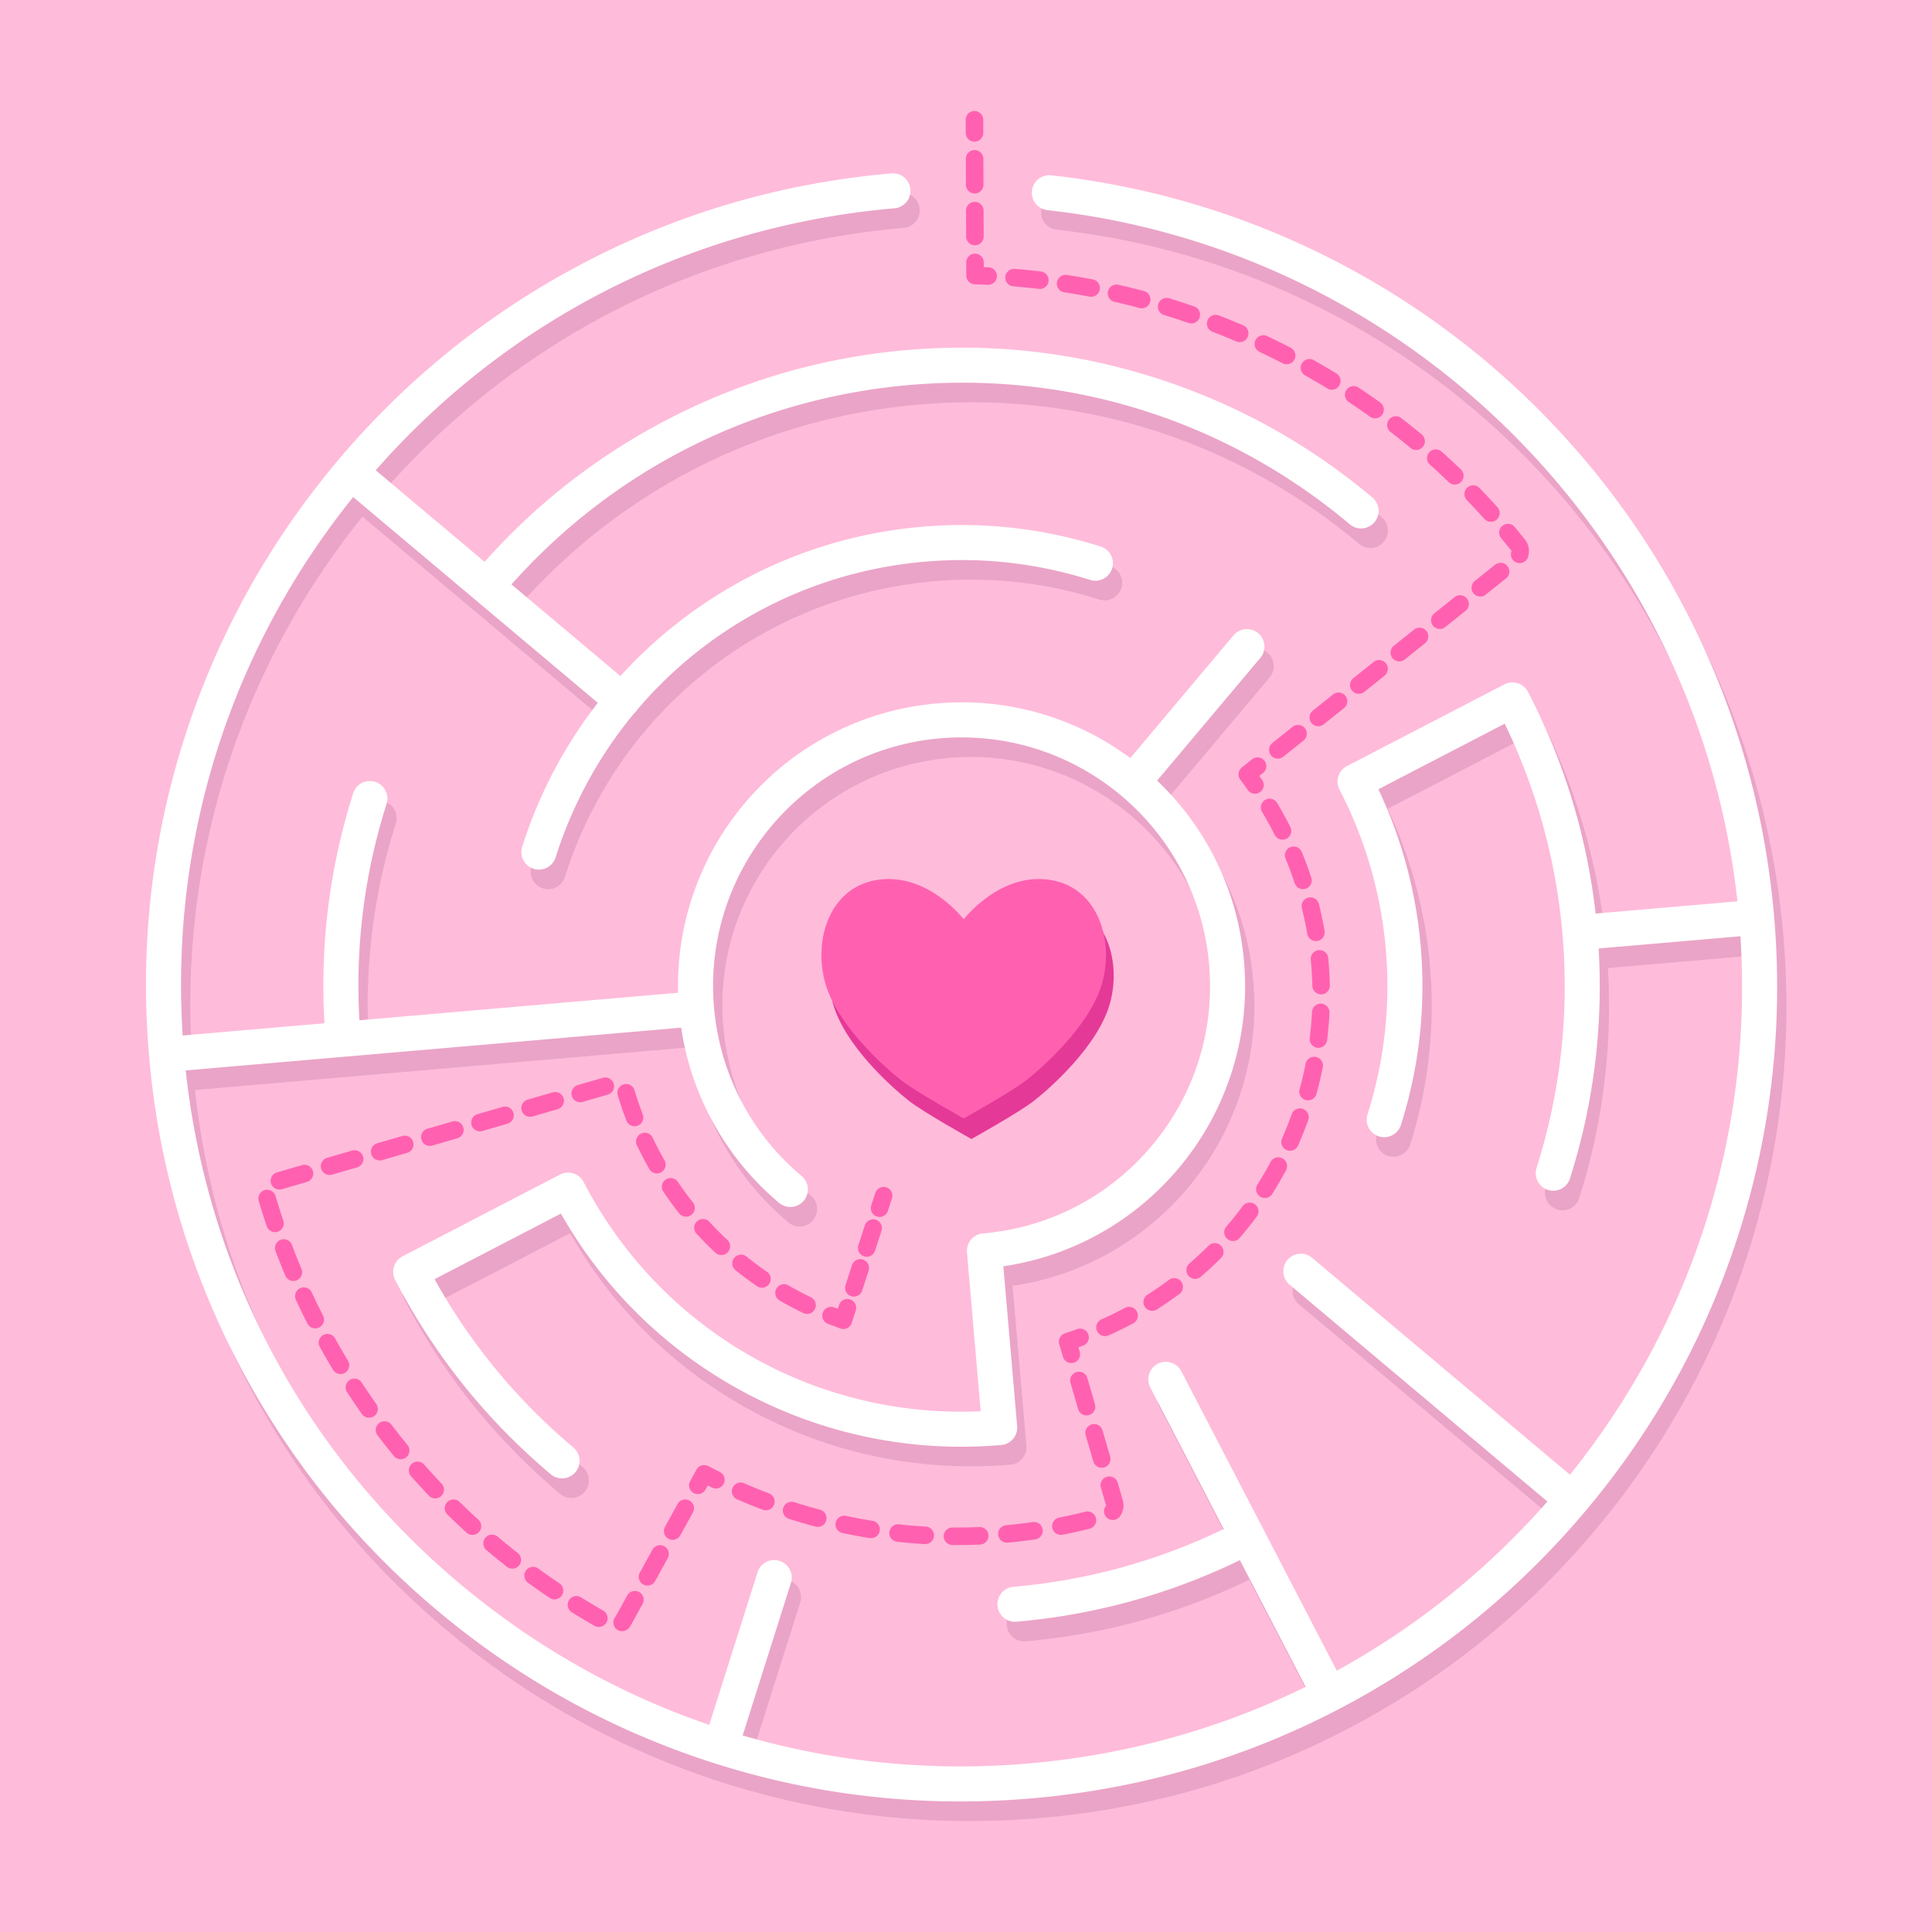 <svg xmlns="http://www.w3.org/2000/svg" width="3333.333" height="3333.333">
  <defs>
    <clipPath id="a" clipPathUnits="userSpaceOnUse">
      <path d="M-2307.614 1210.322h2500v-2500h-2500Z"/>
    </clipPath>
    <clipPath id="b" clipPathUnits="userSpaceOnUse">
      <path d="M-2295.614 1184.99h2500v-2500h-2500Z"/>
    </clipPath>
    <clipPath id="e" clipPathUnits="userSpaceOnUse">
      <path d="M-1146.909 1536.418h2500v-2500h-2500Z"/>
    </clipPath>
    <clipPath id="c" clipPathUnits="userSpaceOnUse">
      <path d="M-1365.002 1164.706h2500v-2500h-2500Z"/>
    </clipPath>
    <clipPath id="d" clipPathUnits="userSpaceOnUse">
      <path d="M-1355.003 1138.056h2500v-2500h-2500Z"/>
    </clipPath>
  </defs>
  <path fill="#ffbbda" d="M0 3333.333h3333.333V0H0Z"/>
  <path fill="#eaa4c7" d="M0 0c-10.625 123.111-42.27 242.082-94.055 353.608-50.393 108.526-118.432 207.081-202.229 292.927-83.796 85.846-180.679 156.247-287.955 209.246-110.243 54.465-228.415 88.975-351.234 102.572-12.452 1.375-23.656-7.597-25.034-20.045-1.378-12.448 7.596-23.657 20.044-25.034 469.924-52.023 842.07-426.501 893.072-894.603L-230.936 2.83c-11.414 100.473-40.815 196.895-87.548 286.932a22.758 22.758 0 0 1-2.39 3.69c-6.42 8.089-17.718 10.925-27.334 6.43a23.493 23.493 0 0 1-.86-.42L-552.78 193.723a24.484 24.484 0 0 1-.843-.465c-.059-.034-.12-.065-.178-.099-.188-.11-.369-.228-.553-.342-.143-.089-.289-.175-.429-.266-7.361-4.822-11.12-13.386-10.051-21.812l.003-.036c.092-.714.22-1.427.382-2.136l.012-.059c.059-.258.13-.516.199-.773.028-.106.051-.212.082-.318.062-.22.135-.439.205-.658.045-.142.084-.284.132-.425.055-.163.119-.324.178-.486.072-.196.139-.393.217-.588.263-.664.563-1.32.894-1.968.024-.048.045-.096.07-.143v-.001c33.514-64.573 53.678-134.056 59.932-206.519 6.254-72.464-1.707-144.375-23.662-213.734-3.779-11.941 2.837-24.685 14.777-28.464a22.65 22.65 0 0 1 6.849-1.064c9.625 0 18.555 6.177 21.614 15.84 23.761 75.066 32.377 152.895 25.608 231.322-6.117 70.879-24.534 139.122-54.796 203.189l163.538 84.887c41.402-85.665 66.534-177.133 74.743-272.241 8.859-102.652-2.417-204.51-33.516-302.742-3.78-11.94 2.835-24.684 14.775-28.464a22.663 22.663 0 0 1 6.851-1.064c9.623 0 18.554 6.177 21.613 15.839 30.62 96.72 43.068 196.761 37.098 297.71l183.54 15.841c16.291-253.327-61.537-499.157-220.649-696.954L-597.89-442.757c-9.585 8.063-23.891 6.828-31.952-2.758-8.062-9.584-6.827-23.889 2.758-31.951l333.745-280.713c-78.68-89.495-170.855-163.158-272.626-218.961l-201.166 387.544c-5.77 11.117-19.458 15.451-30.575 9.68-11.116-5.77-15.449-19.459-9.679-30.574l95.139-183.284c-85.666-41.402-177.135-66.534-272.243-74.744-12.478-1.076-21.72-12.064-20.643-24.543 1.02-11.815 10.924-20.728 22.567-20.728.654 0 1.314.028 1.976.086 101.073 8.723 198.263 35.508 289.247 79.657l85.123-163.989c-110.806-54.353-231.88-88.222-358.535-99.153a1029.137 1029.137 0 0 0-88.581-3.827c-96.242.01-190.878 13.607-281.639 40.085l62.518 197.464c3.78 11.941-2.835 24.684-14.775 28.464-11.942 3.784-24.684-2.834-28.465-14.774l-62.516-197.462c-116.788 39.919-226.352 101.582-323.634 183.406-200.7 168.809-325.819 403.764-353.986 663.64l205.811 17.763h.01l.012.002 435.453 37.582c5.953-40.138 18.423-78.725 37.24-114.976 22.314-42.989 52.422-80.593 89.488-111.77 9.585-8.062 23.89-6.828 31.952 2.758 8.062 9.584 6.827 23.89-2.757 31.951-65.743 55.296-106.016 132.882-113.402 218.468-15.248 176.677 116.084 332.82 292.761 348.068 176.678 15.241 332.821-116.084 348.069-292.761 7.387-85.585-18.998-168.924-74.294-234.666-55.296-65.743-132.883-106.016-218.467-113.403-12.478-1.076-21.721-12.064-20.644-24.543l17.745-205.607c-214.398-9.783-414.333 104.839-513.904 296.645 0 .004 0 .007-.01.011-3.967 7.643-11.677 12.079-19.721 12.231a22.579 22.579 0 0 1-10.855-2.551c0-.002 0-.003-.01-.004l-203.704-105.735a24.503 24.503 0 0 1-1.022-.564c-9.019-5.277-13.135-15.958-10.354-25.742a22.822 22.822 0 0 1 1.696-4.269c50.222-96.757 117.994-181.404 201.433-251.589a22.587 22.587 0 0 1 14.586-5.323c6.462 0 12.881 2.748 17.366 8.08 8.061 9.585 6.828 23.89-2.757 31.952-73.061 61.455-133.401 134.65-179.627 217.803l163.541 84.888c54.499-95.981 133.99-174.476 231.066-227.882 88.534-48.706 186.848-73.889 287.094-73.889 17.188 0 34.447.742 51.708 2.232 7.019.605 13.014 4.347 16.725 9.726a22.665 22.665 0 0 1 3.694 9.109c.309 1.844.393 3.758.224 5.708l-17.847 206.787c41.154 6.076 80.524 18.923 117.303 38.363 41.948 22.173 78.77 51.905 109.442 88.371 30.672 36.467 53.656 77.838 68.313 122.966 15.18 46.733 20.717 95.449 16.458 144.795-4.258 49.345-18.061 96.392-41.023 139.834-18.64 35.265-42.642 66.889-71.476 94.299l133.603 158.843c8.062 9.585 6.827 23.89-2.757 31.951-9.585 8.062-23.891 6.827-31.952-2.757L-833.221 204.12c-31.946 23.712-67.214 41.941-105.151 54.263-46.733 15.179-95.45 20.715-144.796 16.458-49.345-4.259-96.392-18.061-139.834-41.023-41.949-22.173-78.77-51.906-109.442-88.372-30.672-36.467-53.656-77.838-68.314-122.965-12.851-39.567-18.789-80.555-17.724-122.143l-412.503-35.602c-5.467 94.984 6.317 189.109 35.13 280.121 3.78 11.94-2.835 24.684-14.775 28.464-11.942 3.782-24.684-2.835-28.464-14.776-30.62-96.719-43.067-196.76-37.098-297.71l-183.54-15.841c-16.291 253.327 61.537 499.158 220.649 696.955l316.676-266.357c-43.171-55.434-76.339-118.311-97.871-186.32-3.78-11.939 2.835-24.683 14.775-28.464a22.655 22.655 0 0 1 6.85-1.063c9.624 0 18.555 6.175 21.614 15.838 22.001 69.491 56.763 132.282 101.333 186.037a22.74 22.74 0 0 1 2.32 2.372 22.781 22.781 0 0 1 1.843 2.572c92.071 108.42 224.527 178.987 372.539 191.761 72.466 6.255 144.375-1.707 213.736-23.661 11.941-3.778 24.683 2.836 28.463 14.776 3.779 11.941-2.836 24.684-14.777 28.464-75.066 23.76-152.894 32.375-231.321 25.608-117.933-10.179-229.111-54.664-321.515-128.648a599.025 599.025 0 0 1-68.772-64.583l-140.994 118.591c133.092 149.426 315.25 240.846 515.445 258.124 207.745 17.929 410.038-46.114 569.619-180.334 9.585-8.062 23.889-6.827 31.951 2.758 8.062 9.584 6.827 23.89-2.758 31.952-83.436 70.175-178.442 122.442-282.38 155.348-103.938 32.905-211.713 44.837-320.332 35.463-108.618-9.375-212.755-39.596-309.519-89.823-90.042-46.739-169.585-108.678-236.749-184.283l-140.983 118.581c172.595 196.318 410.134 316.459 671.416 339.009 12.477 1.077 21.719 12.065 20.643 24.543-1.077 12.478-12.064 21.723-24.544 20.644-141.956-12.252-277.279-51.946-402.209-117.98-120.656-63.775-226.574-149.303-314.81-254.209-88.237-104.906-154.353-223.912-196.512-353.711-43.653-134.396-59.574-274.518-47.322-416.475 12.252-141.957 51.946-277.28 117.979-402.209 63.775-120.657 149.303-226.575 254.21-314.811 104.905-88.236 223.91-154.353 353.71-196.512 105.128-34.145 213.745-51.324 324.019-51.322 30.7 0 61.542 1.332 92.456 4.001 141.957 12.251 277.28 51.945 402.21 117.978 120.656 63.776 226.574 149.304 314.811 254.21 88.236 104.906 154.352 223.911 196.511 353.71C-3.67-282.079 12.252-141.957 0 0" clip-path="url(#a)" transform="matrix(1.333 0 0 -1.333 3076.819 1613.763)"/>
  <path fill="#fff" d="M0 0c-10.625 123.111-42.27 242.082-94.055 353.608-50.393 108.526-118.432 207.08-202.229 292.927-83.796 85.846-180.679 156.247-287.955 209.246-110.243 54.465-228.415 88.975-351.234 102.572-12.452 1.375-23.656-7.597-25.034-20.045-1.378-12.448 7.596-23.657 20.044-25.035 469.924-52.022 842.07-426.5 893.072-894.602L-230.936 2.83c-11.414 100.473-40.815 196.895-87.548 286.932a22.758 22.758 0 0 1-2.39 3.69c-6.42 8.089-17.718 10.925-27.334 6.43a23.493 23.493 0 0 1-.86-.42L-552.78 193.723a24.484 24.484 0 0 1-.843-.465c-.059-.034-.12-.065-.178-.099-.188-.11-.369-.228-.553-.342-.143-.089-.289-.174-.429-.266-7.361-4.822-11.12-13.386-10.051-21.812l.003-.036c.092-.714.22-1.427.382-2.136.004-.02.007-.04.012-.059.059-.258.13-.516.199-.773.028-.106.051-.212.082-.318.062-.22.135-.439.205-.658.045-.142.084-.284.132-.425.055-.163.119-.324.178-.486.072-.196.139-.393.217-.588.263-.664.563-1.32.894-1.969.024-.047.045-.095.07-.142v-.001c33.514-64.573 53.678-134.056 59.932-206.519 6.254-72.464-1.707-144.375-23.662-213.734-3.779-11.941 2.837-24.685 14.777-28.464a22.65 22.65 0 0 1 6.849-1.064c9.625 0 18.555 6.177 21.614 15.84 23.761 75.066 32.377 152.895 25.608 231.322-6.117 70.879-24.534 139.122-54.796 203.189l163.538 84.887c41.402-85.665 66.534-177.133 74.743-272.241 8.859-102.652-2.417-204.51-33.516-302.742-3.78-11.94 2.835-24.684 14.775-28.464a22.663 22.663 0 0 1 6.851-1.064c9.623 0 18.554 6.177 21.613 15.839 30.62 96.72 43.068 196.761 37.098 297.71l183.54 15.841c16.291-253.327-61.537-499.157-220.649-696.954L-597.89-442.757c-9.585 8.063-23.891 6.828-31.952-2.758-8.062-9.584-6.827-23.889 2.758-31.951l333.745-280.713c-78.68-89.495-170.855-163.158-272.626-218.961l-201.166 387.544c-5.77 11.117-19.458 15.451-30.575 9.68-11.116-5.769-15.449-19.459-9.679-30.574l95.139-183.284c-85.666-41.402-177.135-66.534-272.243-74.744-12.478-1.076-21.72-12.064-20.643-24.542 1.02-11.816 10.924-20.729 22.567-20.729.654 0 1.314.028 1.976.086 101.073 8.723 198.263 35.508 289.247 79.657l85.123-163.989c-110.806-54.353-231.88-88.222-358.535-99.153a1029.137 1029.137 0 0 0-88.581-3.827c-96.242.01-190.878 13.607-281.639 40.085l62.518 197.464c3.78 11.941-2.835 24.684-14.775 28.464-11.942 3.784-24.684-2.834-28.465-14.774l-62.516-197.462c-116.788 39.919-226.352 101.582-323.634 183.406-200.7 168.809-325.819 403.764-353.986 663.64l205.811 17.763h.01l.012.002 435.453 37.582c5.953-40.138 18.423-78.725 37.24-114.976 22.314-42.989 52.422-80.593 89.488-111.77 9.585-8.062 23.89-6.828 31.952 2.758 8.062 9.584 6.827 23.89-2.757 31.951-65.743 55.296-106.016 132.882-113.402 218.468-15.248 176.677 116.084 332.82 292.761 348.068 176.678 15.241 332.821-116.084 348.069-292.761 7.387-85.585-18.998-168.924-74.294-234.666-55.296-65.743-132.883-106.016-218.467-113.403-12.478-1.076-21.721-12.064-20.644-24.543l17.745-205.607c-214.398-9.783-414.333 104.839-513.904 296.645 0 .004 0 .007-.01.011-3.967 7.643-11.677 12.079-19.721 12.231a22.579 22.579 0 0 1-10.855-2.551c0-.002 0-.003-.01-.005l-203.704-105.734a24.503 24.503 0 0 1-1.022-.564c-9.019-5.277-13.135-15.958-10.354-25.742a22.822 22.822 0 0 1 1.696-4.269c50.222-96.757 117.994-181.404 201.433-251.589a22.587 22.587 0 0 1 14.586-5.323c6.462 0 12.881 2.748 17.366 8.08 8.061 9.585 6.828 23.89-2.757 31.952-73.061 61.455-133.401 134.65-179.627 217.803l163.541 84.888c54.499-95.981 133.99-174.476 231.066-227.882 88.534-48.706 186.848-73.889 287.094-73.889 17.188 0 34.447.742 51.708 2.232 7.019.605 13.014 4.347 16.725 9.726a22.665 22.665 0 0 1 3.694 9.109c.309 1.845.393 3.758.224 5.708l-17.847 206.787c41.154 6.076 80.524 18.923 117.303 38.363 41.948 22.173 78.77 51.905 109.442 88.371 30.672 36.467 53.656 77.838 68.313 122.966 15.18 46.733 20.717 95.449 16.458 144.795-4.258 49.345-18.061 96.392-41.023 139.834-18.64 35.265-42.642 66.889-71.476 94.299l133.603 158.843c8.062 9.585 6.827 23.89-2.757 31.951-9.585 8.062-23.891 6.827-31.952-2.757L-833.221 204.12c-31.946 23.712-67.214 41.941-105.151 54.263-46.733 15.179-95.45 20.715-144.796 16.458-49.345-4.259-96.392-18.061-139.834-41.023-41.949-22.173-78.77-51.906-109.442-88.372-30.672-36.467-53.656-77.838-68.314-122.965-12.851-39.567-18.789-80.555-17.724-122.143l-412.503-35.602c-5.467 94.985 6.317 189.109 35.13 280.121 3.78 11.94-2.835 24.684-14.775 28.464-11.942 3.782-24.684-2.835-28.464-14.776-30.62-96.719-43.067-196.76-37.098-297.711l-183.54-15.84c-16.291 253.327 61.537 499.158 220.649 696.955l316.676-266.357c-43.171-55.434-76.339-118.311-97.871-186.319-3.78-11.94 2.835-24.685 14.775-28.465a22.655 22.655 0 0 1 6.85-1.063c9.624 0 18.555 6.175 21.614 15.838 22.001 69.491 56.763 132.282 101.333 186.037a22.838 22.838 0 0 1 2.32 2.372c.691.821 1.288 1.688 1.843 2.571 92.071 108.421 224.527 178.988 372.539 191.762 72.466 6.255 144.375-1.707 213.736-23.661 11.941-3.778 24.683 2.836 28.463 14.776 3.779 11.941-2.836 24.684-14.777 28.464-75.066 23.76-152.894 32.375-231.321 25.608-117.933-10.179-229.111-54.664-321.515-128.648a599.025 599.025 0 0 1-68.772-64.583l-140.994 118.591c133.092 149.426 315.25 240.846 515.445 258.124 207.745 17.929 410.038-46.114 569.619-180.334 9.585-8.062 23.889-6.827 31.951 2.758 8.062 9.584 6.827 23.89-2.758 31.952-83.436 70.175-178.442 122.442-282.38 155.348-103.938 32.905-211.713 44.837-320.332 35.463-108.618-9.375-212.755-39.596-309.519-89.823-90.042-46.739-169.585-108.678-236.749-184.283l-140.983 118.581c172.595 196.318 410.134 316.459 671.416 339.009 12.477 1.077 21.719 12.065 20.643 24.543-1.077 12.478-12.064 21.723-24.544 20.644-141.956-12.252-277.279-51.946-402.209-117.98-120.656-63.775-226.574-149.303-314.81-254.209-88.237-104.906-154.353-223.912-196.512-353.711-43.653-134.396-59.574-274.518-47.322-416.475 12.252-141.957 51.946-277.28 117.979-402.209 63.775-120.657 149.303-226.575 254.21-314.811 104.905-88.236 223.91-154.353 353.71-196.512 105.128-34.145 213.745-51.324 324.019-51.322 30.7 0 61.542 1.332 92.456 4.001 141.957 12.251 277.28 51.945 402.21 117.978 120.656 63.776 226.574 149.304 314.811 254.21 88.236 104.906 154.352 223.911 196.511 353.71C-3.67-282.079 12.252-141.957 0 0" clip-path="url(#b)" transform="matrix(1.333 0 0 -1.333 3060.819 1579.988)"/>
  <path fill="#e53998" d="M0 0c-63.516 7.124-108.003-51.643-108.003-51.643S-152.489 7.124-216.005 0c-63.515-7.123-86.666-74.794-71.826-131.78 14.84-56.985 80.137-113.378 99.132-128.218 18.995-14.84 80.696-49.269 80.696-49.269s61.702 34.429 80.697 49.269c18.995 14.84 84.292 71.233 99.132 128.218C86.666-74.794 63.515-7.123 0 0" clip-path="url(#c)" transform="matrix(1.333 0 0 -1.333 1820.003 1552.941)"/>
  <path fill="#ff61b0" d="M0 0c-63.516 7.124-108.003-51.643-108.003-51.643S-152.489 7.124-216.005 0c-63.515-7.123-86.666-74.794-71.826-131.78 14.84-56.986 80.137-113.378 99.132-128.218 18.995-14.84 80.696-49.269 80.696-49.269s61.702 34.429 80.697 49.269c18.995 14.84 84.292 71.232 99.132 128.218C86.666-74.794 63.515-7.123 0 0" clip-path="url(#d)" transform="matrix(1.333 0 0 -1.333 1806.67 1517.408)"/>
  <path fill="#ff61b0" d="M0 0c-5.958 1.926-12.35-1.341-14.277-7.3l-5.233-16.183c-1.927-5.958 1.341-12.35 7.299-14.277a11.33 11.33 0 0 1 3.491-.553c4.786 0 9.235 3.054 10.787 7.853L7.3-14.277C9.227-8.319 5.958-1.927 0 0m-45.55-140.858a11.331 11.331 0 0 1 3.492-.553c4.785 0 9.234 3.054 10.786 7.852l8.335 25.775c1.926 5.958-1.342 12.35-7.3 14.277-5.958 1.925-12.351-1.341-14.278-7.3l-8.334-25.774c-1.927-5.959 1.341-12.351 7.299-14.277m31.982 98.9c-5.958 1.927-12.35-1.341-14.277-7.299l-8.335-25.775c-1.927-5.958 1.341-12.35 7.3-14.277a11.325 11.325 0 0 1 3.491-.553c4.786 0 9.234 3.054 10.786 7.853l8.335 25.774c1.927 5.959-1.342 12.351-7.3 14.277m-42.061-141.407a11.337 11.337 0 0 1 10.789 7.849l5.233 16.183c1.927 5.958-1.342 12.351-7.3 14.277-5.958 1.926-12.35-1.341-14.277-7.299l-1.583-4.895a412.08 412.08 0 0 0-4.645 1.785c-5.832 2.282-12.409-.597-14.69-6.43-2.281-5.832.598-12.409 6.43-14.689a435.689 435.689 0 0 1 6.275-2.4l9.798-3.663a11.327 11.327 0 0 1 3.97-.718m-604.611-96.956a925.858 925.858 0 0 0-18.761 27.603c-3.426 5.243-10.453 6.715-15.694 3.29-5.243-3.426-6.715-10.452-3.289-15.695a945.897 945.897 0 0 1 19.223-28.283 11.324 11.324 0 0 1 9.27-4.797c2.262 0 4.545.675 6.533 2.079 5.115 3.613 6.331 10.688 2.718 15.803m-68.827 114.239a913.89 913.89 0 0 0-14.535 30.032c-2.624 5.686-9.361 8.167-15.047 5.544-5.685-2.625-8.167-9.362-5.543-15.047a937.26 937.26 0 0 1 14.897-30.78 11.338 11.338 0 0 1 15.24-4.989c5.585 2.831 7.819 9.654 4.988 15.24m32.323-58.372a917.584 917.584 0 0 0-16.697 28.891c-3.033 5.479-9.934 7.461-15.412 4.427-5.478-3.034-7.46-9.934-4.426-15.412a938.758 938.758 0 0 1 17.112-29.61 11.332 11.332 0 0 1 15.563-3.859c5.364 3.232 7.092 10.2 3.86 15.563m-90.908 167.047c5.938 1.99 9.138 8.416 7.147 14.354a936.228 936.228 0 0 0-10.037 31.828c-1.776 6.005-8.084 9.433-14.089 7.656-6.005-1.776-9.433-8.084-7.656-14.089a958.537 958.537 0 0 1 10.281-32.602c1.589-4.742 6.009-7.739 10.749-7.739 1.195 0 2.41.191 3.605.592m30.624-48.099a924.455 924.455 0 0 0-12.304 31.013c-2.203 5.862-8.741 8.827-14.603 6.624-5.862-2.203-8.827-8.741-6.624-14.603a946.17 946.17 0 0 1 12.608-31.779c1.818-4.349 6.03-6.969 10.467-6.969 1.457 0 2.938.283 4.367.88 5.778 2.415 8.504 9.056 6.089 14.834m36.376 121.464c1.045 0 2.11.146 3.165.453l32.446 9.416c6.015 1.745 9.475 8.035 7.73 14.049-1.746 6.015-8.038 9.474-14.05 7.729l-32.446-9.416c-6.014-1.745-9.475-8.035-7.729-14.049 1.439-4.959 5.967-8.182 10.884-8.182m-64.894-18.832c1.046 0 2.11.146 3.166.453l32.446 9.416c6.014 1.745 9.475 8.035 7.73 14.049-1.746 6.014-8.034 9.475-14.05 7.729l-32.447-9.416c-6.013-1.745-9.474-8.035-7.729-14.049 1.439-4.959 5.967-8.182 10.884-8.182m165.754-330.543a934.769 934.769 0 0 0-20.699 26.185c-3.795 4.981-10.909 5.942-15.89 2.148-4.981-3.796-5.943-10.91-2.148-15.892a959.5 959.5 0 0 1 21.201-26.819 11.312 11.312 0 0 1 8.774-4.15c2.529 0 5.075.841 7.183 2.57 4.842 3.97 5.55 11.115 1.579 15.958m137.16 429.79c-1.745 6.013-8.035 9.474-14.05 7.729l-32.446-9.416c-6.014-1.746-9.474-8.036-7.729-14.05 1.439-4.959 5.967-8.181 10.884-8.181 1.046 0 2.111.146 3.165.452l32.447 9.416c6.014 1.745 9.474 8.035 7.729 14.05m129.786 37.664c-1.745 6.014-8.034 9.473-14.049 7.729l-32.447-9.416c-6.014-1.745-9.474-8.035-7.729-14.05 1.439-4.959 5.968-8.181 10.884-8.181 1.046 0 2.111.146 3.166.452l32.446 9.416c6.014 1.745 9.475 8.036 7.729 14.05m-13.631-681.852a931.778 931.778 0 0 0-28.657 17.121c-5.317 3.308-12.31 1.679-15.617-3.639-3.308-5.317-1.679-12.309 3.638-15.617a957.187 957.187 0 0 1 29.356-17.538 11.335 11.335 0 0 1 15.476 4.197c3.115 5.433 1.236 12.361-4.196 15.476m79.098 83.24c-5.487 3.018-12.381 1.017-15.4-4.469l-16.285-29.602c-3.018-5.486-1.017-12.381 4.469-15.399a11.336 11.336 0 0 1 15.4 4.469l16.285 29.601c3.018 5.486 1.018 12.381-4.469 15.4m-32.57-59.203c-5.486 3.019-12.381 1.018-15.4-4.469l-14.922-27.125a1.427 1.427 0 0 0-.185-.264c-4.147-4.692-3.704-11.858.988-16.005a11.294 11.294 0 0 1 7.504-2.842c3.137 0 6.26 1.294 8.5 3.83a24.103 24.103 0 0 1 3.063 4.353l14.921 27.122c3.018 5.487 1.017 12.382-4.469 15.4m65.14 118.405c-5.486 3.019-12.381 1.019-15.4-4.469l-16.284-29.601c-3.019-5.487-1.018-12.381 4.468-15.4a11.339 11.339 0 0 1 15.4 4.469l16.285 29.602c3.019 5.486 1.018 12.381-4.469 15.399m-400.95 440.164c1.045 0 2.11.146 3.165.452l32.446 9.416c6.015 1.745 9.475 8.035 7.73 14.049-1.746 6.014-8.036 9.474-14.05 7.73l-32.446-9.417c-6.014-1.745-9.475-8.035-7.73-14.049 1.44-4.959 5.968-8.181 10.885-8.181m223.971 88.143-32.447-9.416c-6.014-1.745-9.474-8.036-7.729-14.05 1.439-4.959 5.967-8.181 10.884-8.181 1.046 0 2.11.146 3.165.452l32.447 9.416c6.014 1.745 9.475 8.035 7.73 14.05-1.746 6.014-8.036 9.474-14.05 7.729m-120.484-530.189c-4.47 4.384-11.65 4.314-16.034-.157-4.384-4.471-4.314-11.65.157-16.034a938.847 938.847 0 0 1 24.847-23.491 11.296 11.296 0 0 1 7.634-2.959 11.31 11.31 0 0 1 8.384 3.702c4.218 4.628 3.885 11.799-.743 16.018a915.61 915.61 0 0 0-24.245 22.921m-45.905 48.416c-4.142 4.697-11.307 5.148-16.004 1.006-4.697-4.141-5.148-11.307-1.006-16.003a950.175 950.175 0 0 1 23.067-25.23 11.307 11.307 0 0 1 8.231-3.538c2.8 0 5.606 1.032 7.799 3.11 4.544 4.309 4.735 11.486.427 16.03a925.822 925.822 0 0 0-22.514 24.625m175.027-153.715a920.206 920.206 0 0 0-27.336 19.144c-5.063 3.685-12.155 2.568-15.839-2.495-3.686-5.063-2.569-12.155 2.494-15.84a942.91 942.91 0 0 1 28.012-19.617 11.284 11.284 0 0 1 6.324-1.936 11.33 11.33 0 0 1 9.415 5.006c3.498 5.194 2.124 12.24-3.07 15.738m-53.951 39.272a913.375 913.375 0 0 0-25.858 21.086c-4.779 4.047-11.934 3.451-15.98-1.328-4.046-4.78-3.452-11.934 1.328-15.98a938.262 938.262 0 0 1 26.503-21.613 11.29 11.29 0 0 1 6.996-2.422 11.32 11.32 0 0 1 8.925 4.336c3.868 4.925 3.011 12.053-1.914 15.921m248.112 428.639c-4.238 4.611-11.411 4.912-16.021.674-4.61-4.238-4.912-11.411-.674-16.021a464.166 464.166 0 0 1 24.372-24.594 11.3 11.3 0 0 1 7.747-3.061c3.027 0 6.048 1.205 8.28 3.59 4.279 4.572 4.043 11.747-.529 16.026a440.672 440.672 0 0 0-23.175 23.386m126.378-119.176c4.215 0 8.264 2.361 10.219 6.412 2.723 5.639.358 12.418-5.282 15.14a433.115 433.115 0 0 0-29.059 15.422c-5.417 3.145-12.356 1.302-15.499-4.113-3.145-5.416-1.303-12.354 4.112-15.499a455.895 455.895 0 0 1 30.588-16.232 11.28 11.28 0 0 1 4.921-1.13M-590.866 53.623c1.046 0 2.11.146 3.165.452l32.447 9.416c6.014 1.745 9.474 8.035 7.729 14.05-1.745 6.013-8.035 9.473-14.05 7.729l-32.446-9.416c-6.014-1.746-9.475-8.036-7.729-14.05 1.439-4.959 5.967-8.181 10.884-8.181m268.029.854a458.921 458.921 0 0 1 15.997-30.726 11.335 11.335 0 0 1 15.465-4.239c5.441 3.1 7.338 10.024 4.239 15.465a436.467 436.467 0 0 0-15.204 29.201c-2.678 5.66-9.439 8.077-15.099 5.398-5.66-2.679-8.077-9.439-5.398-15.099m-13.62 31.858c1.729-4.514 6.029-7.286 10.591-7.286 1.348 0 2.72.243 4.054.754 5.847 2.241 8.772 8.797 6.532 14.645a431.225 431.225 0 0 0-10.593 31.167c-1.786 6.002-8.1 9.419-14.102 7.633-6.002-1.787-9.419-8.1-7.633-14.102a454.903 454.903 0 0 1 11.151-32.811m141.292-193.616a461.15 461.15 0 0 1 27.781-20.666 11.278 11.278 0 0 1 6.409-1.994c3.61 0 7.159 1.72 9.357 4.92 3.545 5.162 2.235 12.221-2.927 15.766a438.806 438.806 0 0 0-26.409 19.646c-4.879 3.924-12.017 3.15-15.941-1.73-3.925-4.88-3.15-12.017 1.73-15.942M-288.572-5.674a462.501 462.501 0 0 1 20.426-27.964 11.318 11.318 0 0 1 8.906-4.313c2.461 0 4.939.798 7.019 2.441 4.915 3.881 5.753 11.011 1.872 15.926A440.31 440.31 0 0 0-269.77 7.004c-3.501 5.193-10.549 6.563-15.74 3.062-5.192-3.501-6.563-10.548-3.062-15.74m72.997-362.668a678.446 678.446 0 0 0-6.432 3.238l-8.634 4.402c-5.455 2.78-12.133.728-15.084-4.637l-8.198-14.902c-3.019-5.486-1.018-12.381 4.469-15.399a11.337 11.337 0 0 1 15.4 4.469l2.902 5.276a702.003 702.003 0 0 1 5.484-2.755c5.609-2.787 12.413-.5 15.201 5.108 2.786 5.607.5 12.413-5.108 15.2m63.635-27.727a689.209 689.209 0 0 0-32.151 13.055c-5.741 2.501-12.423-.125-14.925-5.865-2.501-5.741.124-12.423 5.865-14.924a712.368 712.368 0 0 1 33.214-13.486 11.321 11.321 0 0 1 3.997-.732c4.583 0 8.9 2.801 10.611 7.344 2.209 5.86-.751 12.4-6.611 14.608m133.967-35.503a695.377 695.377 0 0 0-34.127 6.326c-6.126 1.294-12.144-2.621-13.44-8.748-1.295-6.126 2.621-12.143 8.748-13.439a716.499 716.499 0 0 1 35.248-6.532 11.34 11.34 0 0 1 1.799-.144c5.475 0 10.294 3.976 11.183 9.555.987 6.183-3.227 11.996-9.411 12.982m-67.888 14.36a687.595 687.595 0 0 0-33.308 9.733c-5.964 1.908-12.347-1.379-14.255-7.343-1.908-5.965 1.38-12.346 7.344-14.255a710.673 710.673 0 0 1 34.411-10.056c.974-.258 1.95-.381 2.911-.381 5.019 0 9.608 3.358 10.954 8.438 1.603 6.054-2.004 12.261-8.057 13.864m275.354-16.011a690.216 690.216 0 0 0-34.461-4.099c-6.235-.582-10.818-6.108-10.236-12.343.549-5.877 5.49-10.286 11.277-10.286.352 0 .709.017 1.067.05a712.993 712.993 0 0 1 35.599 4.234c6.198.897 10.495 6.648 9.599 12.845-.897 6.198-6.653 10.496-12.845 9.599m110.015 50.874c-1.745 6.015-8.037 9.475-14.05 7.73-6.014-1.746-9.474-8.036-7.729-14.05l6.551-22.573c.039-.134.059-.266.059-.39 0-.211-.056-.416-.174-.631a1.609 1.609 0 0 0-.113-.176c-3.762-5.006-2.753-12.114 2.254-15.875a11.278 11.278 0 0 1 6.802-2.275c3.443 0 6.845 1.563 9.074 4.528a24.328 24.328 0 0 1 1.852 2.867 24.043 24.043 0 0 1 2.982 11.562c0 2.264-.322 4.522-.957 6.711zM120.411-439.67a683.356 683.356 0 0 0-28.804-.61h-.02c-1.954 0-3.911.008-5.869.026-6.302.065-11.383-4.978-11.437-11.24-.054-6.262 4.977-11.382 11.239-11.437a707.128 707.128 0 0 1 35.85.604c6.257.265 11.114 5.552 10.849 11.808-.265 6.257-5.549 11.108-11.808 10.849m-69.383.589a701.298 701.298 0 0 0-34.593 2.897c-6.23.677-11.822-3.82-12.499-10.045-.678-6.225 3.819-11.821 10.045-12.499a723.347 723.347 0 0 1 35.716-2.991c.227-.013.452-.02.676-.02 5.958 0 10.954 4.649 11.309 10.673.367 6.252-4.403 11.617-10.654 11.985m206.558 19.232a695.79 695.79 0 0 0-33.88-7.542c-6.144-1.208-10.147-7.167-8.94-13.312 1.062-5.407 5.804-9.155 11.114-9.155.724 0 1.46.07 2.198.215a719.34 719.34 0 0 1 34.988 7.789c6.077 1.514 9.776 7.667 8.262 13.743-1.513 6.076-7.666 9.775-13.742 8.262m2.59 173.031c-1.745 6.014-8.036 9.475-14.049 7.73-6.014-1.746-9.474-8.036-7.729-14.05l9.833-33.883c1.439-4.958 5.967-8.181 10.884-8.181 1.046 0 2.11.146 3.165.452 6.014 1.746 9.475 8.036 7.729 14.05zm-2.112-74.085 9.832-33.883c1.439-4.959 5.968-8.181 10.884-8.181 1.046 0 2.111.145 3.166.452 6.013 1.745 9.474 8.035 7.729 14.049l-9.833 33.883c-1.745 6.014-8.034 9.474-14.049 7.729-6.014-1.745-9.475-8.035-7.729-14.049m3.399 130.521c-2.114 5.894-8.606 8.957-14.502 6.841a461.504 461.504 0 0 0-6.875-2.406l-9.034-3.083a11.339 11.339 0 0 1-7.227-13.891l4.74-16.334c1.439-4.959 5.968-8.182 10.884-8.182 1.046 0 2.111.146 3.166.453 6.014 1.745 9.474 8.035 7.729 14.049l-1.724 5.94c2.006.691 4.007 1.394 6.002 2.111 5.894 2.115 8.957 8.608 6.841 14.502m301.364 428.154c-6.249.314-11.58-4.5-11.895-10.754a470.584 470.584 0 0 0-2.924-33.727c-.766-6.216 3.651-11.875 9.866-12.641.472-.058.938-.086 1.401-.086 5.643 0 10.532 4.209 11.24 9.953a494.05 494.05 0 0 1 3.066 35.36c.314 6.254-4.5 11.58-10.754 11.895m-6.845-68.978c-6.148 1.215-12.108-2.783-13.321-8.926a461.86 461.86 0 0 0-7.772-32.928c-1.662-6.038 1.885-12.28 7.922-13.942 1.008-.277 2.02-.41 3.017-.41 4.976 0 9.54 3.302 10.925 8.332a484.427 484.427 0 0 1 8.155 34.554c1.214 6.143-2.783 12.107-8.926 13.32m3.574 138.209c-6.232-.607-10.793-6.151-10.187-12.384a459.227 459.227 0 0 0 2.028-33.768c.142-6.172 5.189-11.078 11.33-11.078.088 0 .178.001.267.004 6.26.144 11.218 5.336 11.074 11.597a482.047 482.047 0 0 1-2.129 35.441c-.606 6.233-6.153 10.795-12.383 10.188m-20.357-205.454c-5.898 2.105-12.385-.971-14.49-6.868a458.793 458.793 0 0 0-12.54-31.419c-2.534-5.726.053-12.423 5.779-14.958 1.492-.66 3.05-.973 4.583-.973 4.351 0 8.501 2.518 10.375 6.752a482.454 482.454 0 0 1 13.162 32.976c2.104 5.898-.971 12.385-6.869 14.49M308.817-156.02a459.22 459.22 0 0 0-30.376-14.887c-5.721-2.546-8.296-9.247-5.75-14.968a11.34 11.34 0 0 1 10.366-6.732c1.54 0 3.106.315 4.604.982a481.57 481.57 0 0 1 31.884 15.626c5.517 2.962 7.588 9.836 4.626 15.353-2.963 5.518-9.836 7.588-15.354 4.626m57.055 36.296a463.918 463.918 0 0 0-27.861-19.201c-5.284-3.362-6.841-10.37-3.48-15.653a11.328 11.328 0 0 1 9.577-5.253c2.082 0 4.19.573 6.077 1.774a486.217 486.217 0 0 1 29.23 20.144c5.023 3.74 6.063 10.843 2.323 15.866-3.74 5.023-10.843 6.063-15.866 2.323M512.691 37.511c-5.524 2.947-12.393.859-15.341-4.666a463.128 463.128 0 0 0-17.004-29.259c-3.344-5.294-1.763-12.297 3.532-15.641a11.286 11.286 0 0 1 6.044-1.753 11.33 11.33 0 0 1 9.597 5.286 485.886 485.886 0 0 1 17.838 30.691c2.948 5.525.859 12.394-4.666 15.342m-35.594-59.473c-5.031 3.728-12.133 2.67-15.86-2.362a456.667 456.667 0 0 0-21.13-26.412c-4.091-4.741-3.564-11.901 1.177-15.992a11.29 11.29 0 0 1 7.402-2.754c3.183 0 6.347 1.332 8.59 3.931a479.319 479.319 0 0 1 22.183 27.729c3.728 5.032 2.67 12.133-2.362 15.86m-60.023-53.55a467.337 467.337 0 0 0-24.799-23.027c-4.74-4.092-5.266-11.252-1.174-15.992a11.311 11.311 0 0 1 8.588-3.93c2.624 0 5.262.906 7.404 2.755a489.896 489.896 0 0 1 26.008 24.152c4.43 4.426 4.434 11.605.008 16.035-4.427 4.43-11.606 4.433-16.035.007m105.839 541.947a482.064 482.064 0 0 1-17.123 31.107c-3.22 5.37-10.183 7.113-15.556 3.893-5.37-3.221-7.113-10.185-3.892-15.556a459.425 459.425 0 0 0 16.313-29.635 11.337 11.337 0 0 1 10.137-6.246c1.713 0 3.453.39 5.087 1.213 5.595 2.813 7.848 9.63 5.034 15.224m14.769-32.292c-2.391 5.788-9.023 8.54-14.809 6.149-5.787-2.392-8.54-9.022-6.149-14.81a458.686 458.686 0 0 0 11.751-31.72c1.57-4.773 6.004-7.799 10.769-7.799 1.174 0 2.369.184 3.545.571 5.949 1.957 9.185 8.365 7.228 14.314a481.393 481.393 0 0 1-12.335 33.295m.182-72.892a462.713 462.713 0 0 0 6.983-33.107c.954-5.517 5.745-9.41 11.16-9.41.641 0 1.291.055 1.944.167 6.171 1.066 10.309 6.933 9.242 13.103a484.878 484.878 0 0 1-7.327 34.738c-1.517 6.075-7.672 9.772-13.747 8.256-6.076-1.516-9.772-7.671-8.255-13.747m-79.839 166.631 5.62-7.72a459.342 459.342 0 0 0 4.238-5.921 11.323 11.323 0 0 1 9.281-4.811c2.255 0 4.534.671 6.518 2.068 5.12 3.605 6.348 10.678 2.743 15.799a482.866 482.866 0 0 1-3.694 5.174l4.825 3.863c4.888 3.914 5.678 11.049 1.764 15.938-3.914 4.888-11.049 5.678-15.938 1.764l-13.276-10.63a11.34 11.34 0 0 1-2.081-15.524m84.059 522.993a924.13 924.13 0 0 0 28.601-16.788 11.286 11.286 0 0 1 5.904-1.666c3.819 0 7.547 1.929 9.685 5.426 3.266 5.342 1.583 12.321-3.759 15.588a947.624 947.624 0 0 1-29.305 17.2c-5.455 3.073-12.37 1.14-15.443-4.317-3.072-5.457-1.139-12.371 4.317-15.443m-42.469-475.836c-4.888-3.914-5.679-11.05-1.764-15.938a11.315 11.315 0 0 1 8.858-4.252c2.485 0 4.988.813 7.08 2.487l26.208 20.984c4.888 3.914 5.678 11.05 1.764 15.938-3.914 4.888-11.05 5.679-15.938 1.765zm183.457 146.886-26.208-20.984c-4.888-3.914-5.679-11.049-1.765-15.938a11.32 11.32 0 0 1 8.859-4.251c2.485 0 4.988.813 7.08 2.487l26.207 20.984c4.889 3.914 5.679 11.05 1.765 15.938-3.914 4.888-11.05 5.678-15.938 1.764m-4.574 235.064a11.288 11.288 0 0 1 7.238-2.617c3.255 0 6.486 1.395 8.728 4.094 4.001 4.817 3.34 11.966-1.477 15.967a928.494 928.494 0 0 1-14.318 11.656 930.53 930.53 0 0 1-12.213 9.58c-4.959 3.824-12.08 2.903-15.903-2.056-3.824-4.959-2.903-12.079 2.056-15.902a915.777 915.777 0 0 0 25.889-20.722m57.301-47.348a11.31 11.31 0 0 1 8.179 3.484c4.338 4.516 4.193 11.694-.322 16.032a949.723 949.723 0 0 1-24.926 23.095c-4.669 4.172-11.837 3.77-16.01-.9-4.173-4.669-3.77-11.837.9-16.01a925.5 925.5 0 0 0 24.326-22.54 11.3 11.3 0 0 1 7.853-3.161M630.656 679.958l-26.208-20.984c-4.889-3.914-5.679-11.05-1.765-15.938a11.317 11.317 0 0 1 8.858-4.252c2.486 0 4.989.813 7.079 2.488l26.209 20.983c4.889 3.914 5.679 11.05 1.765 15.938-3.913 4.888-11.05 5.679-15.938 1.765m-52.417-41.968-26.208-20.984c-4.888-3.914-5.678-11.049-1.764-15.937a11.32 11.32 0 0 1 8.858-4.253c2.486 0 4.989.814 7.08 2.488l26.208 20.984c4.888 3.914 5.678 11.049 1.764 15.938-3.914 4.888-11.049 5.678-15.938 1.764m195.85 227.181a11.31 11.31 0 0 1 8.426-3.748c2.705 0 5.42.963 7.587 2.916 4.652 4.193 5.024 11.363.832 16.014a945.75 945.75 0 0 1-23.201 24.827c-4.358 4.498-11.535 4.612-16.033.255-4.498-4.358-4.612-11.536-.254-16.034a924.954 924.954 0 0 0 22.643-24.23m-141.52 130.195c3.536 0 7.02 1.65 9.233 4.745 3.643 5.094 2.466 12.176-2.628 15.818a946.16 946.16 0 0 1-27.993 19.263c-5.222 3.456-12.256 2.025-15.713-3.197-3.456-5.222-2.026-12.257 3.197-15.713a921.947 921.947 0 0 0 27.319-18.8 11.283 11.283 0 0 1 6.585-2.116m-432.531 190.071a950.335 950.335 0 0 1-33.816 3.322c-6.248.502-11.708-4.155-12.208-10.396-.5-6.242 4.154-11.708 10.396-12.208a928.394 928.394 0 0 0 33.006-3.243c.446-.052.888-.078 1.325-.078 5.676 0 10.577 4.254 11.249 10.029.724 6.22-3.732 11.85-9.952 12.574m30.246-26.951a926.737 926.737 0 0 0 32.687-5.604 11.396 11.396 0 0 1 2.13-.201c5.338 0 10.093 3.787 11.126 9.223 1.169 6.152-2.87 12.087-9.021 13.257a948.948 948.948 0 0 1-33.493 5.741c-6.189.947-11.975-3.303-12.923-9.493-.947-6.19 3.304-11.976 9.494-12.923m505.204-394.593-26.208-20.984c-4.888-3.914-5.678-11.05-1.764-15.938a11.318 11.318 0 0 1 8.858-4.252c2.486 0 4.989.813 7.08 2.488l26.208 20.983c4.888 3.914 5.678 11.05 1.764 15.938-3.913 4.888-11.049 5.679-15.938 1.765m91.023 74.593a942.727 942.727 0 0 1-13.285 16.22c-4.023 4.8-11.174 5.43-15.974 1.408-4.799-4.022-5.43-11.173-1.408-15.973a930.558 930.558 0 0 0 12.965-15.827c.202-.252.296-.511.296-.812a1.485 1.485 0 0 0-.082-.497c-2.068-5.911 1.046-12.379 6.956-14.448a11.344 11.344 0 0 1 3.747-.639c4.683 0 9.066 2.925 10.701 7.596a24.199 24.199 0 0 1 1.355 7.988 24.062 24.062 0 0 1-5.271 14.984m-38.606-32.626-26.209-20.983c-4.888-3.915-5.678-11.05-1.764-15.938a11.318 11.318 0 0 1 8.858-4.253c2.486 0 4.989.814 7.08 2.488l26.208 20.984c4.889 3.914 5.679 11.049 1.765 15.938-3.914 4.888-11.05 5.678-15.938 1.764M341.5 1146.187c1.612 6.051-1.987 12.263-8.038 13.875a940.69 940.69 0 0 1-32.992 8.15c-6.102 1.392-12.183-2.43-13.574-8.536-1.391-6.105 2.431-12.182 8.536-13.574a904.509 904.509 0 0 0 32.193-7.954 11.37 11.37 0 0 1 2.926-.384c5.012 0 9.597 3.349 10.949 8.423m141.664-64.886a918.14 918.14 0 0 0 29.733-14.679 11.283 11.283 0 0 1 5.194-1.267 11.34 11.34 0 0 1 10.084 6.137c2.873 5.564.693 12.404-4.871 15.278a940.465 940.465 0 0 1-30.471 15.044c-5.666 2.671-12.421.243-15.091-5.422-2.67-5.664-.242-12.42 5.422-15.091m-60.967 26.093a925.016 925.016 0 0 0 30.719-12.497 11.295 11.295 0 0 1 4.456-.918c4.4 0 8.588 2.579 10.429 6.881 2.464 5.757-.206 12.421-5.963 14.885a948.461 948.461 0 0 1-31.475 12.805c-5.842 2.254-12.406-.653-14.661-6.495-2.255-5.843.653-12.406 6.495-14.661m-62.687 21.641a925.91 925.91 0 0 0 31.538-10.257 11.319 11.319 0 0 1 3.7-.624c4.702 0 9.097 2.948 10.718 7.641 2.043 5.92-1.098 12.375-7.018 14.418a947.083 947.083 0 0 1-32.314 10.51c-5.99 1.829-12.327-1.543-14.156-7.532-1.829-5.989 1.543-12.327 7.532-14.156m-227.207 61.828c-2.065.091-4.129.175-6.194.251l-.023 6.112c-.023 6.262-5.151 11.316-11.382 11.295-6.262-.024-11.319-5.12-11.295-11.382l.065-17.008c.024-6.087 4.849-11.069 10.932-11.287l9.605-.345c2.433-.087 4.866-.185 7.299-.291.17-.01.338-.012.505-.012 6.034 0 11.053 4.756 11.319 10.843.275 6.256-4.575 11.55-10.831 11.824m-18.067 151.727h-.045c-6.262-.024-11.319-5.12-11.295-11.382l.128-33.517c.024-6.248 5.096-11.295 11.338-11.295h.044c6.262.023 11.32 5.12 11.295 11.382l-.128 33.517c-.023 6.247-5.095 11.295-11.337 11.295m.212-67.034c-6.262-.024-11.319-5.12-11.295-11.382l.128-33.517c.024-6.248 5.095-11.296 11.337-11.296h.045c6.262.024 11.319 5.12 11.295 11.382l-.128 33.517c-.024 6.263-5.154 11.336-11.382 11.296m-11.68 89.17-.065 17.007c-.024 6.262 5.033 11.358 11.295 11.382h.044c6.243 0 11.314-5.048 11.338-11.295l.065-17.008c.024-6.262-5.033-11.358-11.295-11.382h-.045c-6.242 0-11.313 5.048-11.337 11.296" clip-path="url(#e)" transform="matrix(1.333 0 0 -1.333 1529.212 2048.557)"/>
</svg>
